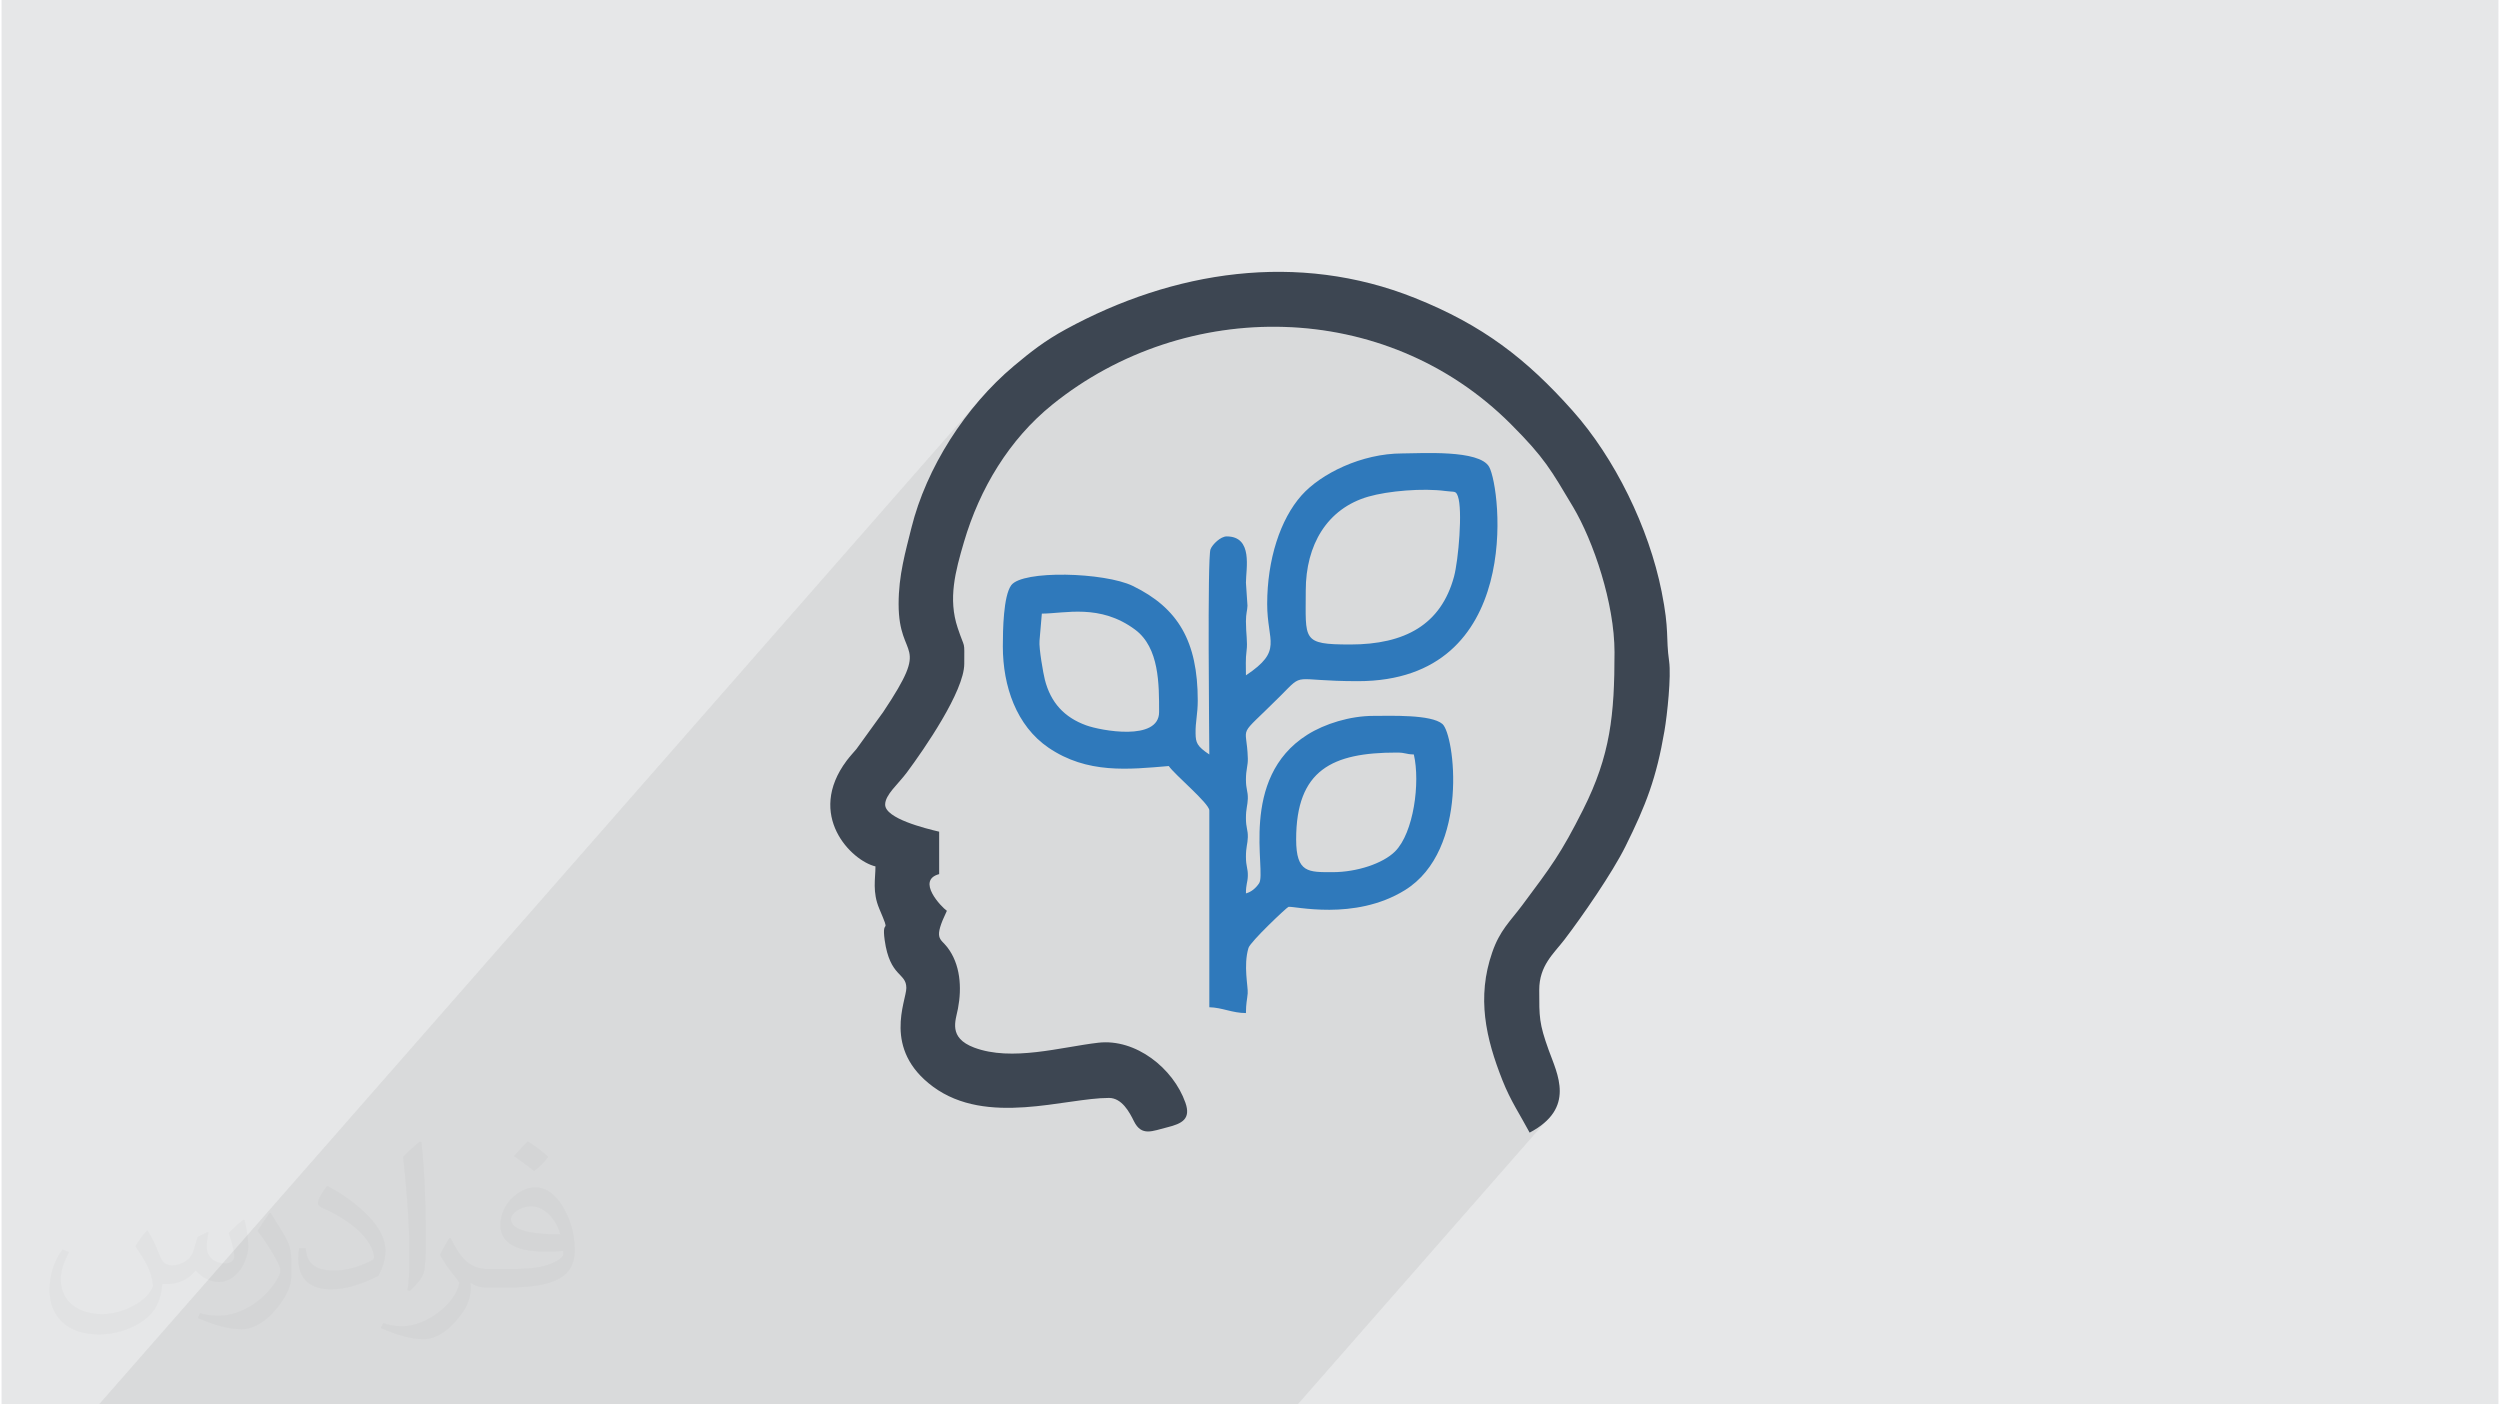 <?xml version="1.0" encoding="UTF-8"?>
<!DOCTYPE svg PUBLIC "-//W3C//DTD SVG 1.0//EN" "http://www.w3.org/TR/2001/REC-SVG-20010904/DTD/svg10.dtd">
<!-- Creator: CorelDRAW 2017 -->
<svg xmlns="http://www.w3.org/2000/svg" xml:space="preserve" width="356px" height="200px" version="1.0" shape-rendering="geometricPrecision" text-rendering="geometricPrecision" image-rendering="optimizeQuality" fill-rule="evenodd" clip-rule="evenodd"
viewBox="0 0 35600 20025"
 xmlns:xlink="http://www.w3.org/1999/xlink">
 <g id="Layer_x0020_1">
  <g id="_1973036410000">
   <polygon fill="#E6E7E8" points="0,0 35600,0 35600,20025 0,20025 "/>
   <path fill="#373435" fill-opacity="0.031" d="M2082 17547c68,104 112,203 155,312 32,64 49,183 199,183 44,0 107,-14 163,-45 63,-33 111,-83 136,-159l60 -202 146 -72 10 10c-20,77 -25,149 -25,206 0,170 146,234 262,234 68,0 129,-34 129,-95 0,-81 -34,-217 -78,-339 68,-68 136,-136 214,-191l12 6c34,144 53,287 53,381 0,93 -41,196 -75,264 -70,132 -194,238 -344,238 -114,0 -241,-58 -328,-163l-5 0c-82,101 -209,193 -412,193l-63 0c-10,134 -39,229 -83,314 -121,237 -480,404 -818,404 -470,0 -706,-272 -706,-633 0,-223 73,-431 185,-578l92 38c-70,134 -117,262 -117,385 0,338 275,499 592,499 294,0 658,-187 724,-404 -25,-237 -114,-348 -250,-565 41,-72 94,-144 160,-221l12 0zm5421 -1274c99,62 196,136 291,221 -53,74 -119,142 -201,202 -95,-77 -190,-143 -287,-213 66,-74 131,-146 197,-210zm51 926c-160,0 -291,105 -291,183 0,168 320,219 703,217 -48,-196 -216,-400 -412,-400zm-359 895c208,0 390,-6 529,-41 155,-39 286,-118 286,-171 0,-15 0,-31 -5,-46 -87,8 -187,8 -274,8 -282,0 -498,-64 -583,-222 -21,-44 -36,-93 -36,-149 0,-152 66,-303 182,-406 97,-85 204,-138 313,-138 197,0 354,158 464,408 60,136 101,293 101,491 0,132 -36,243 -118,326 -153,148 -435,204 -867,204l-196 0 0 0 -51 0c-107,0 -184,-19 -245,-66l-10 0c3,25 5,50 5,72 0,97 -32,221 -97,320 -192,287 -400,410 -580,410 -182,0 -405,-70 -606,-161l36 -70c65,27 155,46 279,46 325,0 752,-314 805,-619 -12,-25 -34,-58 -65,-93 -95,-113 -155,-208 -211,-307 48,-95 92,-171 133,-239l17 -2c139,282 265,445 546,445l44 0 0 0 204 0zm-1408 299c24,-130 26,-276 26,-413l0 -202c0,-377 -48,-926 -87,-1282 68,-75 163,-161 238,-219l22 6c51,450 63,972 63,1452 0,126 -5,250 -17,340 -7,114 -73,201 -214,332l-31 -14zm-1449 -596c7,177 94,318 398,318 189,0 349,-50 526,-135 32,-14 49,-33 49,-49 0,-111 -85,-258 -228,-392 -139,-126 -323,-237 -495,-311 -59,-25 -78,-52 -78,-77 0,-51 68,-158 124,-235l19 -2c197,103 417,256 580,427 148,157 240,316 240,489 0,128 -39,250 -102,361 -216,109 -446,192 -674,192 -277,0 -466,-130 -466,-436 0,-33 0,-84 12,-150l95 0zm-501 -503l172 278c63,103 122,215 122,392l0 227c0,183 -117,379 -306,573 -148,132 -279,188 -400,188 -180,0 -386,-56 -624,-159l27 -70c75,21 162,37 269,37 342,-2 692,-252 852,-557 19,-35 26,-68 26,-90 0,-36 -19,-75 -34,-110 -87,-165 -184,-315 -291,-453 56,-89 112,-174 173,-258l14 2z"/>
   <polygon fill="#373435" fill-opacity="0.078" points="9263,20025 9308,20025 9319,20025 9376,20025 9411,20025 9794,20025 10168,20025 10297,20025 10360,20025 10556,20025 10878,20025 11181,20025 11249,20025 11415,20025 11420,20025 11739,20025 11957,20025 12011,20025 12056,20025 12128,20025 12254,20025 12604,20025 12849,20025 12955,20025 13156,20025 13300,20025 13579,20025 13594,20025 13648,20025 15114,20025 15441,20025 15602,20025 17353,20025 18389,20025 18479,20025 22125,15866 21993,16013 21787,16149 21736,16056 21685,15966 21635,15878 21586,15791 21538,15702 21491,15610 21446,15512 21401,15407 21358,15293 21317,15180 21279,15068 21245,14955 21216,14843 21190,14731 21169,14619 21154,14506 21143,14393 21139,14280 21140,14165 21148,14050 21164,13934 21186,13817 21215,13699 21253,13580 21295,13469 21341,13374 21390,13289 21443,13212 21498,13139 21556,13066 21617,12990 21681,12907 21755,12807 21824,12714 21888,12628 21947,12548 22002,12471 22054,12397 22104,12325 22151,12253 22198,12180 22244,12105 22290,12027 22337,11945 22386,11857 22437,11761 22491,11658 22548,11546 22618,11402 22680,11262 22735,11125 22784,10991 22826,10858 22863,10727 22894,10596 22920,10464 22941,10331 22959,10195 22972,10057 22982,9916 22989,9770 22994,9619 22997,9462 22997,9299 22994,9166 22984,9030 22968,8891 22946,8751 22919,8609 22887,8467 22851,8326 22811,8186 22767,8048 22721,7914 22672,7784 22621,7659 22568,7539 22514,7426 22459,7321 22404,7224 22296,7044 22202,6888 22115,6751 22027,6622 21930,6495 21818,6362 21683,6215 21518,6046 21348,5883 21171,5730 20988,5588 20801,5457 20609,5335 20413,5224 20212,5122 20008,5031 19801,4950 19591,4879 19378,4818 19164,4767 18947,4726 18729,4694 18510,4673 18290,4661 18070,4659 17850,4667 17631,4684 17412,4711 17195,4748 16978,4794 16764,4849 16552,4914 16343,4988 16137,5072 15934,5165 15735,5268 15539,5379 15349,5500 15163,5630 14982,5769 14869,5864 14761,5964 14657,6069 14557,6178 12831,8147 12849,8044 12877,7912 12907,7783 12939,7655 12972,7527 13016,7366 13068,7205 13127,7045 13193,6885 13267,6728 13347,6572 13432,6418 13524,6268 13622,6120 13725,5977 13832,5837 13944,5702 1388,20025 2015,20025 2418,20025 2485,20025 2784,20025 3915,20025 3995,20025 3997,20025 4002,20025 4156,20025 4800,20025 4947,20025 5014,20025 5734,20025 6320,20025 6480,20025 6532,20025 6547,20025 6685,20025 6714,20025 6739,20025 6786,20025 7171,20025 7694,20025 7849,20025 7886,20025 7929,20025 8039,20025 8139,20025 8662,20025 8697,20025 9095,20025 9173,20025 "/>
   <g>
    <path fill="#3D4652" d="M12790 8611c0,833 478,497 -220,1541l-381 527c-54,65 -83,92 -138,164 -586,781 67,1430 409,1510 0,175 -47,364 55,605 175,412 29,101 76,445 75,534 309,461 309,683 0,187 -346,871 381,1408 769,567 1882,160 2508,160 185,0 293,204 356,332 110,222 263,139 475,87 210,-52 341,-118 259,-351 -173,-492 -709,-917 -1243,-855 -529,61 -1232,272 -1770,69 -372,-141 -263,-383 -230,-555 58,-304 34,-635 -153,-877 -101,-131 -201,-109 -5,-518 -78,-53 -442,-434 -110,-523l0 -605c-199,-47 -770,-188 -770,-386 0,-141 185,-291 310,-459 245,-330 818,-1158 818,-1549 0,-355 15,-184 -94,-512 -139,-416 -33,-806 90,-1225 224,-761 644,-1461 1260,-1958 1898,-1531 4745,-1515 6536,277 487,487 574,657 886,1178 294,494 593,1379 593,2075 0,890 -56,1467 -449,2247 -316,627 -452,805 -867,1361 -174,233 -319,356 -428,673 -222,641 -93,1220 148,1827 116,292 249,485 386,742 660,-349 395,-835 271,-1179 -137,-381 -134,-467 -134,-856 0,-348 206,-517 358,-715 256,-335 684,-954 871,-1331 293,-589 442,-977 556,-1645 41,-238 97,-780 67,-993 -50,-354 6,-429 -107,-995 -182,-914 -670,-1908 -1271,-2581 -658,-739 -1282,-1220 -2246,-1605 -1671,-669 -3448,-389 -4978,446 -298,163 -493,315 -742,524 -687,577 -1247,1450 -1460,2308 -85,342 -182,675 -182,1084z"/>
    <path fill="#2F79BB" d="M18980 12435c-345,0 -522,14 -522,-467 0,-993 517,-1238 1430,-1238 139,0 124,24 248,27 93,402 -2,1117 -268,1383 -173,172 -545,295 -888,295zm-4181 -3301l33 -385c330,-1 829,-145 1332,230 343,257 340,778 340,1173 0,422 -836,265 -1042,189 -309,-113 -503,-321 -587,-650 -21,-81 -87,-449 -76,-557zm4429 55c-695,0 -633,-62 -633,-770 0,-650 304,-1168 892,-1338 283,-82 778,-124 1103,-80 127,18 143,-10 174,75 70,193 8,910 -55,1145 -185,684 -698,968 -1481,968zm-1183 -578c0,547 230,662 -303,1018 0,-116 -7,-237 9,-351 17,-128 -9,-237 -9,-419 0,-116 20,-153 22,-223l-22 -328c0,-198 106,-660 -275,-660 -85,0 -202,112 -230,183 -47,120 -17,2728 -17,2926 -175,-117 -194,-166 -196,-301 -3,-169 31,-270 31,-469 0,-842 -279,-1318 -926,-1633 -403,-195 -1574,-229 -1734,-9 -111,154 -119,634 -119,871 0,571 195,1132 649,1443 555,379 1147,311 1717,263 82,122 578,533 578,633l0 2806c183,4 327,83 522,83 0,-138 17,-188 25,-280 8,-96 -64,-397 11,-648 26,-89 546,-579 570,-586 69,-17 940,207 1660,-238 927,-573 708,-2222 535,-2370 -161,-138 -736,-115 -985,-115 -330,0 -693,112 -941,269 -986,621 -578,1952 -687,2117 -43,65 -108,124 -188,145 0,-136 24,-151 27,-249 3,-110 -27,-131 -27,-274 0,-140 24,-180 27,-276 3,-110 -27,-132 -27,-274 0,-140 24,-180 27,-277 3,-109 -27,-131 -27,-273 0,-145 30,-198 27,-301 -15,-517 -174,-254 462,-889 355,-356 146,-213 1107,-213 2372,0 2041,-2750 1872,-3055 -140,-250 -973,-192 -1239,-192 -579,0 -1161,288 -1437,599 -302,340 -489,913 -489,1547z"/>
   </g>
  </g>
 </g>
</svg>
